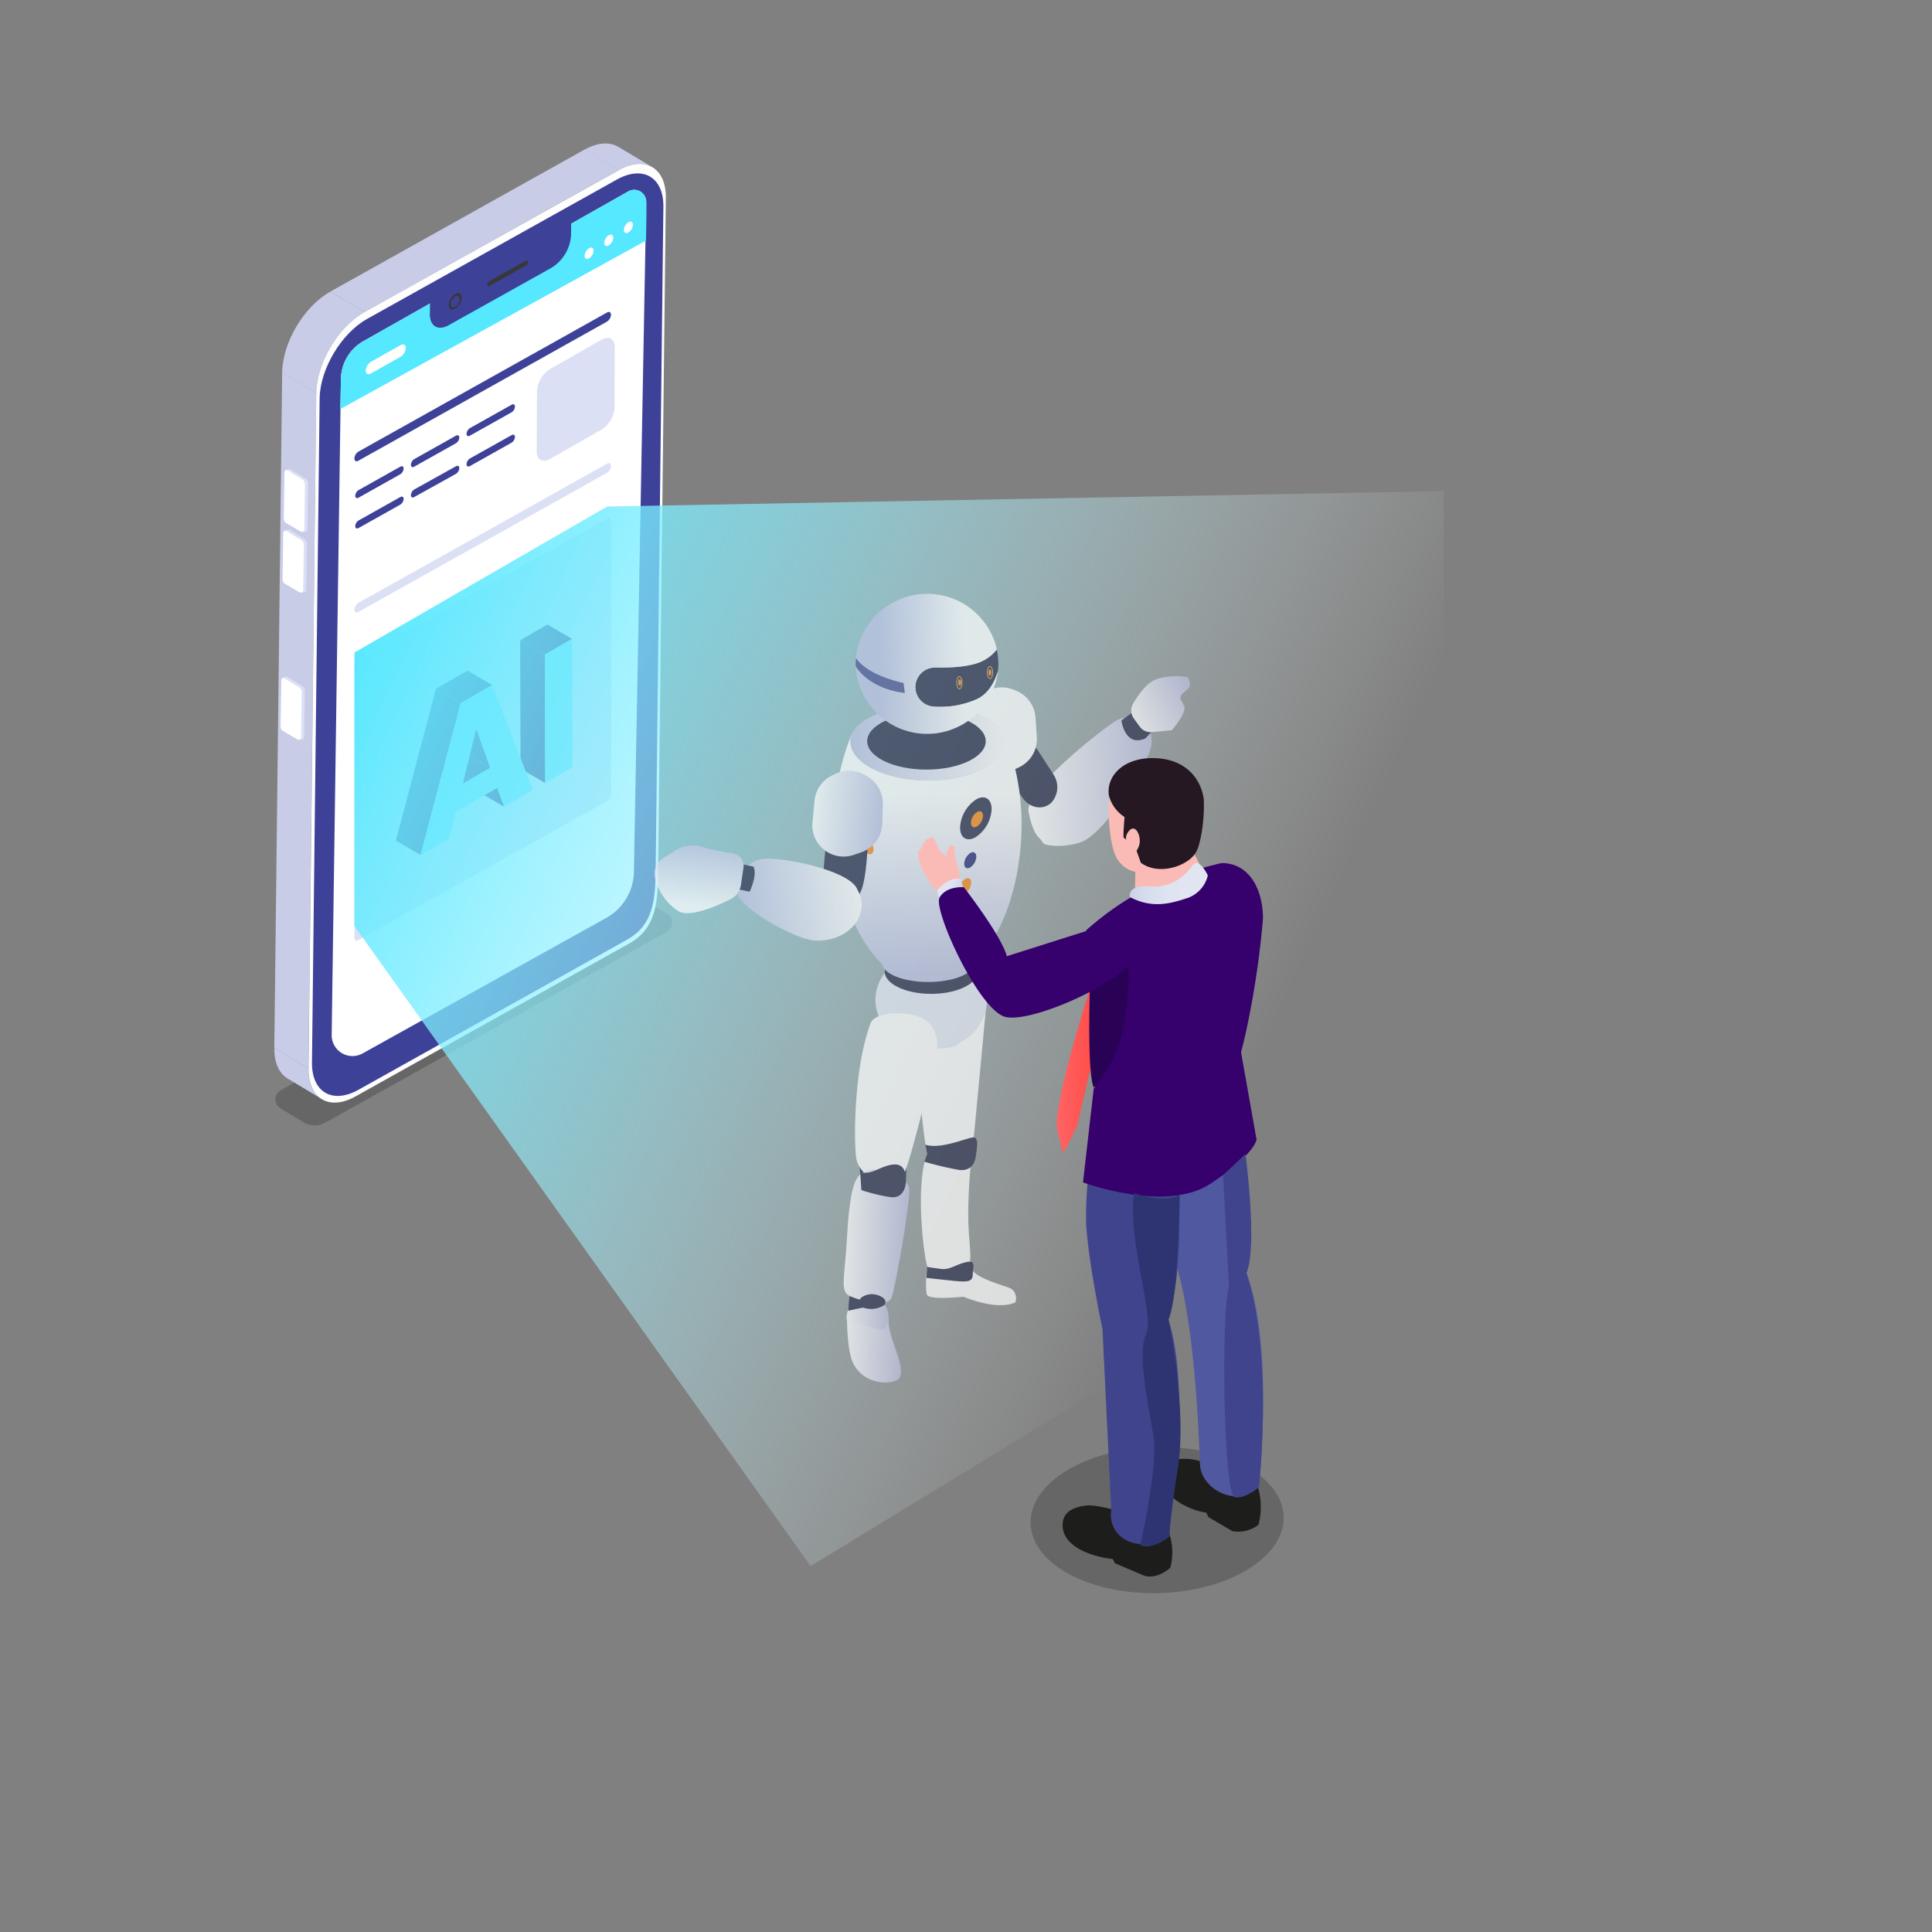 <?xml version="1.0" encoding="utf-8"?>
<svg xmlns="http://www.w3.org/2000/svg" data-name="Layer 1" viewBox="0 0 500 500">
  <rect x="0" y="0" width="500" height="500" fill="#808080" stroke="none"/>
  <defs>
    <linearGradient gradientUnits="userSpaceOnUse" id="c" x1="323.33" x2="87.25" y1="280.89" y2="171.18">
      <stop offset="0" stop-color="#fff" stop-opacity="0"/>
      <stop offset="1" stop-color="#55e8ff"/>
    </linearGradient>
    <linearGradient gradientTransform="matrix(1 -.07 -.07 -1 322.16 -965.6)" gradientUnits="userSpaceOnUse" id="a" x1="-137.5" x2="-104.41" y1="-1162.38" y2="-1162.38">
      <stop offset="0" stop-color="#fff"/>
      <stop offset="1" stop-color="#bec3e3"/>
    </linearGradient>
    <linearGradient href="#a" id="d" x1="250.32" x2="268.35" y1="189.06" y2="189.06"/>
    <linearGradient href="#a" id="e" x1="239.65" x2="262.98" y1="332.85" y2="332.85"/>
    <linearGradient gradientTransform="rotate(1.76 7840.952 -9541.215)" href="#a" id="f" x1="526.32" x2="540.69" y1="578.39" y2="578.39"/>
    <linearGradient gradientTransform="rotate(1.76 7840.952 -9541.215)" href="#a" id="g" x1="526.21" x2="537.03" y1="568.97" y2="568.97"/>
    <linearGradient href="#a" id="h" x1="238.12" x2="255.65" y1="292.81" y2="292.81"/>
    <linearGradient gradientTransform="matrix(-1 0 0 1 1801.65 0)" href="#a" id="i" x1="1541.24" x2="1581.82" y1="192.17" y2="192.17"/>
    <linearGradient gradientTransform="matrix(-1 0 0 1 1801.65 0)" href="#a" id="j" x1="1541.46" x2="1581.62" y1="195.99" y2="195.99"/>
    <linearGradient gradientTransform="matrix(-1 0 0 1 1801.65 0)" href="#a" id="k" x1="1561.45" x2="1561.93" y1="205.5" y2="251.79"/>
    <linearGradient gradientTransform="matrix(-1 0 0 1 1801.65 0)" href="#a" id="l" x1="1551.8" x2="1573.88" y1="175.51" y2="175.99"/>
    <linearGradient gradientTransform="matrix(-1 0 0 1 1801.65 0)" href="#a" id="m" x1="1551.88" x2="1573.96" y1="171.62" y2="172.1"/>
    <linearGradient gradientTransform="matrix(-1 0 0 1 1801.65 0)" href="#a" id="n" x1="1567.48" x2="1581.16" y1="167.71" y2="167.71"/>
    <linearGradient gradientTransform="matrix(-1 0 0 1 1801.65 0)" href="#a" id="o" x1="1551.82" x2="1573.9" y1="174.33" y2="174.82"/>
    <linearGradient href="#a" id="p" x1="221.28" x2="242.59" y1="284.02" y2="284.02"/>
    <linearGradient gradientTransform="rotate(1.76 7840.952 -9541.215)" href="#a" id="q" x1="525.15" x2="541.43" y1="549.09" y2="549.09"/>
    <linearGradient gradientTransform="rotate(5.47 2399.813 -12126.028)" href="#a" id="r" x1="1396.43" x2="1414.46" y1="362.29" y2="362.29"/>
    <linearGradient gradientTransform="rotate(172.76 75.008 -1531.81)" href="#a" id="s" x1="150.9" x2="182.6" y1="-3298.77" y2="-3298.77"/>
    <linearGradient gradientTransform="matrix(.87 -.49 -.49 -.87 399.65 -856.2)" href="#a" id="t" x1="-605.86" x2="-588.45" y1="-855.27" y2="-855.27"/>
    <linearGradient gradientTransform="matrix(.11 -.99 .99 .11 614.4 -178.62)" href="#a" id="u" x1="-460.38" x2="-442.78" y1="-386.61" y2="-386.61"/>
    <linearGradient gradientUnits="userSpaceOnUse" id="v" x1="273.48" x2="286.4" y1="277.26" y2="277.26">
      <stop offset="0" stop-color="#ff6464"/>
      <stop offset="1" stop-color="#ff443f"/>
    </linearGradient>
    <linearGradient gradientUnits="userSpaceOnUse" id="b" x1="247.95" x2="243.05" y1="231.53" y2="229.26">
      <stop offset="0" stop-color="#ccd2e8"/>
      <stop offset=".2" stop-color="#d7dced"/>
      <stop offset=".5" stop-color="#dfe4f1"/>
      <stop offset="1" stop-color="#e2e6f2"/>
    </linearGradient>
    <linearGradient gradientTransform="translate(10254.25)" href="#b" id="w" x1="-9961.88" x2="-9941.73" y1="228.68" y2="228.68"/>
  </defs>
  <path d="M172.61,236.45,165.17,232a2.68,2.68,0,0,0-2.71,0l-89.8,50.16a2.72,2.72,0,0,0-.07,4.69l6,3.61a5.57,5.57,0,0,0,5.58.09l88.34-49.36A2.71,2.71,0,0,0,172.61,236.45Z" opacity=".2"/>
  <g style="isolation:isolate">
    <path d="M74.45,279.13l8.83,5.3c-2.18-1.3-3.5-4-3.46-7.9L71,271.23C70.94,275.09,72.27,277.83,74.45,279.13Z" fill="#c8cce7"/>
    <path d="M168.86,43.26,160,38c-2.2-1.32-5.29-1.19-8.72.73l8.84,5.3C163.57,42.08,166.65,41.94,168.86,43.26Z" fill="#c8cce7"/>
    <polygon fill="#c8cce7" points="81.85 101.71 73.02 96.41 70.99 271.23 79.82 276.53 81.85 101.71"/>
    <polygon fill="#c8cce7" points="160.14 43.99 151.3 38.69 85.52 75.45 94.35 80.75 160.14 43.99"/>
    <path d="M94.35,80.75l-8.83-5.3c-6.82,3.81-12.41,13.19-12.5,21l8.83,5.3C81.94,93.94,87.54,84.56,94.35,80.75Z" fill="#c8cce7"/>
    <path d="M94.35,80.75c-6.81,3.81-12.41,13.19-12.5,21l-2,174.82c-.09,7.77,5.37,11,12.18,7.17l70.82-39.57c6.81-3.81,7.38-10.37,7.47-18.14l2-174.83c.09-7.76-5.37-11-12.18-7.17Z" fill="#fefefe"/>
    <path d="M95,82.54c-6.69,3.74-12.19,13-12.28,20.6L80.74,275c-.08,7.64,5.28,10.79,12,7.05l69.59-38.89c6.7-3.75,7.26-10.2,7.35-17.84l2-171.82c.09-7.63-5.27-10.79-12-7.05Z" fill="#3d4198"/>
  </g>
  <path d="M162.61,49.53,94.06,88.28a11.49,11.49,0,0,0-5.83,9.83L85.84,267.84a5.39,5.39,0,0,0,8,4.79l63.09-35.1a13.87,13.87,0,0,0,7.12-11.84c.58-31.62,2.71-147.72,3.19-173.4A3.11,3.11,0,0,0,162.61,49.53Z" fill="#fff"/>
  <path d="M162.61,49.53,94.06,88.28a11.49,11.49,0,0,0-5.83,9.83l-.2,7.77,79.15-43.61s.21-8.7.07-10A3.11,3.11,0,0,0,162.61,49.53Z" fill="#55e8ff"/>
  <path d="M79.74,125l-.17,12.13c0,.48-1,.64-1.44.39l-3.2-2a1.35,1.35,0,0,1-.65-1.15L73.83,122c0-.43,1.11-.71,1.48-.48l3.77,2.35A1.39,1.39,0,0,1,79.74,125Z" fill="#dce0f4"/>
  <path d="M78.93,125.32,78.77,137a.64.64,0,0,1-1,.54l-3.68-2.15a1.31,1.31,0,0,1-.65-1.15l.17-12.06a.56.56,0,0,1,.85-.46l3.77,2.35A1.39,1.39,0,0,1,78.93,125.32Z" fill="#fff"/>
  <path d="M79.43,140.71l-.17,12.12c0,.49-1,.64-1.44.39l-3.2-2a1.33,1.33,0,0,1-.65-1.15l-.45-12.45c0-.43,1.11-.71,1.48-.48l3.77,2.35A1.39,1.39,0,0,1,79.43,140.71Z" fill="#dce0f4"/>
  <path d="M78.62,141l-.16,11.72a.64.64,0,0,1-1,.54l-3.68-2.15a1.33,1.33,0,0,1-.65-1.15l.17-12.07a.56.56,0,0,1,.85-.46L78,139.78A1.39,1.39,0,0,1,78.62,141Z" fill="#fff"/>
  <path d="M78.89,178.79l-.17,12.12c0,.49-1,.64-1.43.39l-3.2-2a1.3,1.3,0,0,1-.65-1.15L73,175.71c0-.44,1.1-.72,1.47-.49l3.77,2.35A1.39,1.39,0,0,1,78.89,178.79Z" fill="#dce0f4"/>
  <path d="M78.09,179.08l-.17,11.72a.64.64,0,0,1-1,.54l-3.68-2.15a1.32,1.32,0,0,1-.64-1.15L72.81,176a.55.55,0,0,1,.84-.47l3.77,2.35A1.43,1.43,0,0,1,78.09,179.08Z" fill="#fff"/>
  <path d="M111.31,76.33l-.06,5c0,3.09,2.13,4.36,4.84,2.85l26.69-14.91a10.7,10.7,0,0,0,5-8.33l.06-5Z" fill="#3d4198"/>
  <path d="M126.66,72.76a1.23,1.23,0,0,0-.56.93c0,.35.24.49.54.32l9.4-5.25a1.23,1.23,0,0,0,.56-.93c0-.34-.24-.49-.54-.32Z" fill="#383838"/>
  <ellipse cx="117.8" cy="77.98" fill="#383838" rx="2.34" ry="1.35" transform="rotate(-59.03 117.802 77.98)"/>
  <ellipse cx="117.79" cy="78.07" fill="#3d4198" rx="1.63" ry=".94" transform="rotate(-59.03 117.798 78.07)"/>
  <ellipse cx="152.46" cy="65.54" fill="#fff" rx="1.63" ry=".94" transform="rotate(-59.03 152.462 65.54)"/>
  <ellipse cx="157.54" cy="62.19" fill="#fff" rx="1.63" ry=".94" transform="rotate(-59.03 157.543 62.189)"/>
  <ellipse cx="162.63" cy="58.83" fill="#fff" rx="1.63" ry=".94" transform="rotate(-59.03 162.629 58.829)"/>
  <path d="M96,93.63a2.93,2.93,0,0,0-1.35,2.27c0,.84.58,1.18,1.32.77l7.67-4.32A2.91,2.91,0,0,0,105,90.08c0-.83-.59-1.18-1.32-.77Z" fill="#fff"/>
  <path d="M92.81,126.83a1.86,1.86,0,0,0-.87,1.46c0,.55.38.77.85.51l10.8-6.06a1.9,1.9,0,0,0,.87-1.47c0-.54-.37-.77-.85-.5Z" fill="#3d4198"/>
  <path d="M92.79,116.86a2.29,2.29,0,0,0-1.07,1.78c0,.66.46.93,1,.61l64.34-36a2.25,2.25,0,0,0,1.06-1.78c0-.66-.45-.93-1-.61Z" fill="#3d4198"/>
  <path d="M92.79,156a2.31,2.31,0,0,0-1.07,1.78c0,.66.46.94,1,.61l64.34-36a2.29,2.29,0,0,0,1.06-1.79c0-.65-.45-.93-1-.61Z" fill="#dce0f4"/>
  <path d="M92.79,170.16A2.32,2.32,0,0,0,91.72,172c0,.65.46.93,1,.61l64.34-36a2.27,2.27,0,0,0,1.06-1.78c0-.66-.45-.94-1-.61Z" fill="#dce0f4"/>
  <path d="M92.79,240.93a2.29,2.29,0,0,0-1.07,1.78c0,.66.46.93,1,.61l64.34-36a2.25,2.25,0,0,0,1.06-1.78c0-.66-.45-.93-1-.61Z" fill="#dce0f4"/>
  <path d="M107.22,118.81a1.89,1.89,0,0,0-.88,1.47c0,.54.38.77.85.5l10.8-6.06a1.88,1.88,0,0,0,.88-1.47c0-.54-.38-.76-.86-.5Z" fill="#3d4198"/>
  <path d="M121.62,110.79a1.91,1.91,0,0,0-.88,1.47c0,.54.38.77.86.5l10.79-6.05a1.91,1.91,0,0,0,.88-1.47c0-.54-.38-.77-.85-.5Z" fill="#3d4198"/>
  <path d="M92.81,134.69a1.86,1.86,0,0,0-.87,1.47c0,.54.38.76.85.5l10.8-6.06a1.86,1.86,0,0,0,.87-1.47c0-.54-.37-.77-.85-.5Z" fill="#3d4198"/>
  <path d="M107.22,126.67a1.91,1.91,0,0,0-.88,1.47c0,.54.38.77.85.5l10.8-6a1.91,1.91,0,0,0,.88-1.47c0-.55-.38-.77-.86-.51Z" fill="#3d4198"/>
  <path d="M121.62,118.65a1.91,1.91,0,0,0-.88,1.47c0,.55.38.77.86.51l10.79-6.06a1.91,1.91,0,0,0,.88-1.47c0-.54-.38-.77-.85-.5Z" fill="#3d4198"/>
  <path d="M159.11,89.87c0-2.15-1.49-3-3.34-2l-13.44,7.64a7.4,7.4,0,0,0-3.37,5.79l-.06,15.53c0,2.15,1.49,3,3.35,2l13.43-7.65a7.36,7.36,0,0,0,3.38-5.79Z" fill="#dce0f4"/>
  <polygon fill="#dce0f4" points="158.16 134.77 158.16 205.53 91.72 242.71 91.72 171.95 158.16 134.77"/>
  <g style="isolation:isolate">
    <polygon fill="#240060" points="141.1 202.64 134.71 198.92 134.62 165.69 141.01 169.41 141.1 202.64"/>
    <polygon fill="#240060" points="141.01 169.41 134.62 165.69 141.66 161.63 148.05 165.34 141.01 169.41"/>
    <polygon fill="#65dbf7" points="148.05 165.34 148.14 198.57 141.1 202.64 141.01 169.41 148.05 165.34"/>
  </g>
  <g style="isolation:isolate">
    <polygon fill="#240060" points="130.47 208.78 124.08 205.06 122.33 200.19 128.72 203.9 130.47 208.78"/>
    <polygon fill="#240060" points="119.77 202.82 113.38 199.1 120.5 194.99 126.89 198.7 119.77 202.82"/>
    <polygon fill="#240060" points="126.89 198.7 120.5 194.99 116.89 184.89 123.28 188.6 126.89 198.7"/>
    <polygon fill="#240060" points="119.21 181.99 112.82 178.28 120.98 173.56 127.37 177.28 119.21 181.99"/>
    <polygon fill="#240060" points="108.84 221.26 102.45 217.55 112.82 178.28 119.21 181.99 108.84 221.26"/>
    <path d="M127.37,177.28l10.56,27.19-7.46,4.31-1.75-4.88-10.79,6.23L116.21,217l-7.37,4.25L119.21,182Zm-7.6,25.54,7.12-4.12-3.61-10.1-3.51,14.22" fill="#65dbf7"/>
  </g>
  <polygon fill="url(#c)" points="157.13 131.09 373.65 127.1 373.65 305.31 209.79 405.3 91.72 239.65 91.72 168.88 157.13 131.09"/>
  <g opacity=".7">
    <path d="M268.92,216.84a5.94,5.94,0,0,1,1,1.28c.54.87,5.48,1.27,9.66-.09,6.27-2,18.56-21.17,18.49-26,0-2.81-1.18-4.53-2.93-5.53a6.49,6.49,0,0,0-6.82.35c-5,3.34-23.13,17.84-22.13,23.18C267,214.4,268.17,216.14,268.92,216.84Z" fill="url(#a)"/>
    <path d="M268.77,194.44l3.81,5.92a5.93,5.93,0,0,1-.49,7.36h0c-2.08,2-5.46,1.51-7.36-1.13l-4-5.6a6.14,6.14,0,0,1-.29-6.94l.22-.32C262.61,190.88,266.7,191.24,268.77,194.44Z" fill="#2e324f"/>
    <path d="M250.32,192.12v-5.63a8.11,8.11,0,0,1,3.91-6.94l.79-.48a8.11,8.11,0,0,1,7.16-.62l.68.26a8.12,8.12,0,0,1,5.13,7l.34,5a8.11,8.11,0,0,1-4.69,7.91l-1.82.83a8.09,8.09,0,0,1-6.52.12h0A8.11,8.11,0,0,1,250.32,192.12Z" fill="url(#d)"/>
    <path d="M251.32,328.28c1.53,2.92,9.45,4.51,10.58,5.38a3.12,3.12,0,0,1,.87,3.41c-4.93,2.23-13.41-1.48-13.41-1.48s-9,1-9.49-.58,0-6.67,0-6.67S250.69,327.43,251.32,328.28Z" fill="url(#e)"/>
    <path d="M230,341.38c-.51,4.23,4.45,11.85,2.86,15.13-.93,1.91-9.26,2.46-12.18-3.95-1.43-3.15-1.47-10.76-1.47-10.76S230.42,339.69,230,341.38Z" fill="url(#f)"/>
    <path d="M219.19,341.8a4.41,4.41,0,0,1,.72-3.42c1.18-1.66,1.23-3,3.3-2.91a21,21,0,0,1,3.48.1c1.41.23,3.49,3.13,3.23,5.47s-1,3-1.61,3.07S219.19,341.8,219.19,341.8Z" fill="url(#g)"/>
    <path d="M255.65,255.74s-3.73,40-4,42.11A132.44,132.44,0,0,0,250.59,316c.27,8,1.6,11.73-1.33,13.06s-8.06,1.09-9.09-.79-3.44-21.6-.24-29.59c0,0-3.47-18.66-.8-28.52s4.8-11.46,4.8-11.46Z" fill="url(#h)"/>
    <path d="M220.06,334.46a26.92,26.92,0,0,0-.48,4.76s7.29-1.75,9.25-1.36l.57-2.45Z" fill="#2e324f"/>
    <path d="M222.44,301s.37,8.33,1.08,9.09,10.11-.82,10.45-2.06.93-5.48.27-7.71S225.54,298.7,222.44,301Z" fill="#2e324f"/>
    <path d="M240.84,254.5c-5.85,0-10.72-1.11-11.79-2.57,0,0,0,.08,0,.12,0,1.75,5.38,3.17,12,3.17s12-1.42,12-3.17a.94.94,0,0,0-.15-.5l-.07-.09C252.57,253.15,247.3,254.5,240.84,254.5Z" fill="#e4e9f5"/>
    <path d="M252.89,251.55a1,1,0,0,1,.15.5c0,1.75-5.38,3.17-12,3.17s-12-1.42-12-3.17a.49.49,0,0,1,0-.12.57.57,0,0,1-.08-.13,11.84,11.84,0,0,0-2.42,6.89A12.93,12.93,0,0,0,233.82,270l.18.09a.44.44,0,0,0-.05.15,6.31,6.31,0,0,0,3.24,1,28.51,28.51,0,0,0,3.78.24,27.23,27.23,0,0,0,4.08-.28c1.71-.26,2.88-.67,3.06-1.15,0,0,0-.05,0-.07l0,0a12.92,12.92,0,0,0,7.38-11.39A11.82,11.82,0,0,0,252.89,251.55Z" fill="#e4e9f5"/>
    <ellipse cx="240.12" cy="192.17" fill="url(#i)" rx="20.29" ry="9.72"/>
    <ellipse cx="239.77" cy="191.82" fill="#2e324f" rx="15.34" ry="7.35"/>
    <ellipse cx="240.99" cy="251.45" fill="#2e324f" rx="12.02" ry="5.76"/>
    <path d="M220.29,190.26c0-.11.07-.22.11-.34a.07.07,0,0,0,0,.05Z" fill="#bec3e3"/>
    <path d="M240.46,199.7c9.78,0,17.92-3.53,19.71-8.21,0,.12,0,.24,0,.37,0,5.6-9,10.14-20.07,10.14S220,197.46,220,191.86a5.11,5.11,0,0,1,.26-1.6l.12-.29C220.84,195.38,229.65,199.7,240.46,199.7Z" fill="url(#j)"/>
    <path d="M228.27,249.59l-.09-.09.06-.14Z" fill="#bec3e3"/>
    <path d="M252.17,249.36a2.16,2.16,0,0,1-.21.77,2.05,2.05,0,0,0-.1-.48Z" fill="#fff"/>
    <path d="M220.31,190.26a5.11,5.11,0,0,0-.26,1.6c0,5.6,9,10.14,20.08,10.14s20.07-4.54,20.07-10.14c0-.13,0-.25,0-.37s.09-.27.13-.41a62.8,62.8,0,0,1,4.05,22c0,15.51-4.9,29.05-12.18,36.26-.1.1-.2.2-.31.29a2.05,2.05,0,0,1,.1.48c-.64,1.38-2.66,2.56-5.43,3.28a25.84,25.84,0,0,1-6.32.75,25.23,25.23,0,0,1-6.81-.88c-2.87-.83-4.83-2.16-5.13-3.69l0-.23-.06.14c-7.36-7.17-12.33-20.79-12.33-36.4A61.5,61.5,0,0,1,220.31,190.26Z" fill="url(#k)"/>
    <path d="M252.68,181a23.44,23.44,0,0,1-11.08,1.87,5.06,5.06,0,0,1-4.66-5.72h0a5.06,5.06,0,0,1,5.1-4.38c3.45.06,8.15-.12,11.28-1.29a10.62,10.62,0,0,0,4.66-3.42,17.64,17.64,0,0,1,.32,5.56C257.37,176.64,255.7,179.68,252.68,181Z" fill="url(#l)"/>
    <path d="M252.68,181a23.44,23.44,0,0,1-11.08,1.87,5.06,5.06,0,0,1-4.66-5.72h0a5.06,5.06,0,0,1,5.1-4.38c3.45.06,8.15-.12,11.28-1.29a10.62,10.62,0,0,0,4.66-3.42,17.64,17.64,0,0,1,.32,5.56C257.37,176.64,255.7,179.68,252.68,181Z" fill="#2e324f"/>
    <path d="M256.21,172.54c.29,0,.61.65.61,1.51s-.32,1.51-.61,1.51-.61-.64-.61-1.51.32-1.51.61-1.51m0-.17c-.43,0-.78.76-.78,1.68s.35,1.68.78,1.68.78-.75.78-1.68-.35-1.68-.78-1.68Z" fill="#f9bf57"/>
    <path d="M234.16,179.34l-.32-2.56c-7.67-1.79-10.94-4.46-12.33-6.48A18.53,18.53,0,0,1,258,168.05a10.62,10.62,0,0,1-4.66,3.42c-3.13,1.17-7.83,1.35-11.28,1.29a5.06,5.06,0,0,0-5.1,4.38h0a5.06,5.06,0,0,0,4.66,5.72A23.44,23.44,0,0,0,252.68,181c3-1.31,4.69-4.35,5.62-7.38a18.5,18.5,0,0,1-36.84-1.15C225.55,178.7,234.16,179.34,234.16,179.34Z" fill="url(#m)"/>
    <path d="M220.48,167.5l0,.42C220.48,167.65,220.48,167.5,220.48,167.5Z" fill="url(#n)"/>
    <path d="M221.51,170.3c1.39,2,4.66,4.69,12.33,6.48l.32,2.56s-8.61-.64-12.7-6.88c0-.21,0-.42,0-.62C221.44,171.32,221.47,170.8,221.51,170.3Z" fill="url(#o)"/>
    <path d="M221.51,170.3c1.39,2,4.66,4.69,12.33,6.48l.32,2.56s-8.61-.64-12.7-6.88c0-.21,0-.42,0-.62C221.44,171.32,221.47,170.8,221.51,170.3Z" fill="#505594"/>
    <path d="M255.82,174.05c0,.47.17.84.39.84s.39-.37.39-.84-.18-.84-.39-.84S255.82,173.59,255.82,174.05Z" fill="#f68c1e"/>
    <path d="M248.29,175.17c.29,0,.61.64.61,1.51s-.32,1.51-.61,1.51-.61-.65-.61-1.51.32-1.51.61-1.51m0-.17c-.43,0-.78.75-.78,1.68s.35,1.68.78,1.68.78-.76.78-1.68-.35-1.68-.78-1.68Z" fill="#f9bf57"/>
    <ellipse cx="248.38" cy="176.63" fill="#f68c1e" rx=".39" ry=".84"/>
    <path d="M256.62,209.63a9.22,9.22,0,0,1-4.26,7.11c-2.24,1.2-4,0-3.88-2.79a9.25,9.25,0,0,1,4.28-7.14C255,205.62,256.74,206.89,256.62,209.63Z" fill="#2e324f"/>
    <path d="M252.66,221.81a3.56,3.56,0,0,1-1.63,2.72c-.86.46-1.52,0-1.48-1.07a3.52,3.52,0,0,1,1.63-2.73C252,220.28,252.7,220.76,252.66,221.81Z" fill="#2e307c"/>
    <path d="M251.34,228.51a3.54,3.54,0,0,1-1.63,2.72c-.86.46-1.52,0-1.48-1.07a3.54,3.54,0,0,1,1.63-2.73C250.72,227,251.38,227.46,251.34,228.51Z" fill="#f68c1e"/>
    <path d="M254.4,211.2a3.56,3.56,0,0,1-1.63,2.72c-.86.46-1.52,0-1.48-1.07a3.52,3.52,0,0,1,1.63-2.73C253.78,209.67,254.44,210.15,254.4,211.2Z" fill="#f68c1e"/>
    <path d="M242.28,272.8s-6.34,27-8.31,30.92-11.89,2.33-12.48-4.75-.1-23.77,3.85-34.21c1.31-3.46,12.82-3.46,15.53.49A8.76,8.76,0,0,1,242.28,272.8Z" fill="url(#p)"/>
    <path d="M221.62,305.27s-1.72,2.15-2.35,14-2.12,15,.87,16.25,9.55,3,10.59.32,5-25.42,4.57-28.45S224.54,299.59,221.62,305.27Z" fill="url(#q)"/>
    <path d="M222.93,308a46.82,46.82,0,0,0,7.51,1.81c3.66.5,4.54-3.51,3.76-6.41s-3.74-2.27-7-.77-4.59.65-4.59.65Z" fill="#2e324f"/>
    <path d="M239.48,296.25l.45,2.4-.71,2a83.76,83.76,0,0,0,9.06,2.14c2.58.26,3.91-1.16,4.26-3.56s.63-4.08-.17-4.79S244,297.67,239.48,296.25Z" fill="#2e324f"/>
    <path d="M223.25,338.36a1.55,1.55,0,0,1,0-2.77,4.74,4.74,0,0,1,3.2-.59c2.56.52,3.49,2.06,2,3A6.3,6.3,0,0,1,223.25,338.36Z" fill="#2e324f"/>
    <path d="M239.93,327.88l-.18,2.84s3.91.44,7.46.8,4.53,0,4.53-1.69,1.07-3.82-1.68-3.2-4.18,2.05-6.4,1.78S239.93,327.88,239.93,327.88Z" fill="#2e324f"/>
    <path d="M221.11,210.4a3.93,3.93,0,0,0,1.82,3c1,.51,1.7,0,1.65-1.19a3.92,3.92,0,0,0-1.82-3C221.8,208.69,221.06,209.23,221.11,210.4Z" fill="#2e307c"/>
    <path d="M222.59,217.88a4,4,0,0,0,1.81,3c1,.51,1.7,0,1.66-1.19a4,4,0,0,0-1.83-3.05C223.27,216.17,222.54,216.71,222.59,217.88Z" fill="#f68c1e"/>
    <path d="M290.22,186.46s.88,7,6.2,4.64l3.23-3.43-6-3.72Z" fill="#2e324f"/>
    <path d="M214.11,216.06s-1.91,12.94-.49,14.82,7,4,8.94.32,2.05-14.4,2.05-14.4Z" fill="#2e324f"/>
    <path d="M210.27,212.82l.53-5.6a8.1,8.1,0,0,1,4.55-6.53l.84-.41a8.11,8.11,0,0,1,7.19.07l.64.33a8.12,8.12,0,0,1,4.45,7.46l-.14,5a8.12,8.12,0,0,1-5.43,7.43l-1.89.66a8.09,8.09,0,0,1-6.51-.51h0A8.1,8.1,0,0,1,210.27,212.82Z" fill="url(#r)"/>
    <path d="M222.2,230.81c2.61,5.12-1.26,11.24-8.09,12.4a12,12,0,0,1-4.09.1c-5.73-1-18.84-8.62-19.31-12.35a8,8,0,0,1,5.91-8.54c3.84-1.06,22,2.33,25,7.27C221.81,230.06,222,230.44,222.2,230.81Z" fill="url(#s)"/>
    <path d="M194,230.77s2.1-4.3,1-6.49l-4.78-1L189,229.7Z" fill="#2e324f"/>
    <path d="M293.4,185.9l1.56,2.15a3.49,3.49,0,0,0,3.15,1.43c2-.19,4.91-.47,5.11-.51s4-4.65,3.25-6.23c-.25-.5-.54-1.06-.82-1.59-.68-1.27,1-2,2-3.1.74-.86-.09-2.57-.24-2.72-.29-.31-5.83-.85-9,.84-2,1.06-4,3.92-5.14,5.9A3.49,3.49,0,0,0,293.4,185.9Z" fill="url(#t)"/>
    <path d="M191.75,229a5,5,0,0,1-2.7,3.73c-3.62,1.79-10.49,4.78-13.36,3.13-4-2.29-6.8-7.89-6.22-10.74s3-3.37,5.31-5a8.25,8.25,0,0,1,7.49-.76,68.23,68.23,0,0,0,7.41,1.48,3.28,3.28,0,0,1,2.73,3.73Z" fill="url(#u)"/>
  </g>
  <path d="M282.06,255.94s-9.95,30.89-8.42,36.76l1.53,5.87,3.57-7.14,7.66-32.69Z" fill="url(#v)"/>
  <path d="M242.07,230.33a35,35,0,0,1-3.16-4.79c-.87-1.85-1.62-5-1-5.55l.6-.51s.18-1.25.63-1.27.14-1,.82-1.08,1.17-.81,1.62-.3,1.1,2.85,1.84,3.48A15.29,15.29,0,0,1,245,222a4.18,4.18,0,0,1,.5-2.48c.7-1.26,1.3-.72,1.52-.17s-.33,1.31.47,3.6a32.92,32.92,0,0,1,1.22,5.79s-2.61,3.09-3.58,3.1S242.07,230.33,242.07,230.33Z" fill="#fabbb6"/>
  <path d="M243.38,233.79l-.83-3.32s2.62-3.58,6.07-3l1,3.19Z" fill="url(#b)"/>
  <ellipse cx="299.46" cy="393.39" opacity=".2" rx="32.76" ry="18.91" transform="rotate(-1.54 299.461 393.236)"/>
  <path d="M275,394.71c0-3.4,2.63-4.71,6.52-5.12,3.4,0,8,1.51,14,2.9l6.84,3.74a15.3,15.3,0,0,1,.5,9.52c-1.92,1.66-4.36,2.69-6.62,2.08l-7.69-3.25-.56-1.11C281.84,402.8,275,400,275,394.71Z" fill="#1d1d1b"/>
  <path d="M300,381.08c0-2.78,2.49-3.26,6.2-3.55,6.71,0,7,3.36,13.16,3.22l6.06,3.68a18.19,18.19,0,0,1,.27,10.2,8.73,8.73,0,0,1-6.75,1.64l-6.23-3.67-.53-1.13C306.32,390.6,300,386.26,300,381.08Z" fill="#1d1d1b"/>
  <path d="M322,286.33l-22.34,9.34a78.77,78.77,0,0,0,.44,10.45c1.41,10.3,5.56,25.85,5.56,25.85,3,13.23,4.2,29.64,4.9,46.95.11,6.22,9.38,11.69,15.32,5.79,1.7-21.11,1.7-41.62-3.27-55.21,2.38-10.72.13-22.69-.54-35.05C322.61,294.2,321.33,286.59,322,286.33Z" fill="#5058a0"/>
  <path d="M305.24,308.51c0,12.35.13,22.31-2.84,33,4.21,13.56,3.07,33.76.19,54.85-3.65,4-8.84,4-12.08,1.65a7.32,7.32,0,0,1-2.92-7.16L285.32,344s-3.29-15.53-4.13-25.81,2.8-33.78,2.8-33.78a41.38,41.38,0,0,0,6,1.17c13.29,1.68,25.51-3.06,29.31-10.66.2.55.38,1.11.56,1.68a54.31,54.31,0,0,1,2.48,14.26C322.76,301.71,312.12,305.71,305.24,308.51Z" fill="#40448d"/>
  <path d="M326.86,237.7c-1.42,17.19-5.1,34-7,38.89-8.28,11.81-18.72,13.58-30.21,10a51.23,51.23,0,0,1-5.66-2.14c-2.14-8.41-1.49-20.1-1.88-31.44a102.84,102.84,0,0,0-1-12.27c11-9.66,20.75-14,35-17.38C323.09,223.32,326.82,229.81,326.86,237.7Z" fill="#36006d"/>
  <path d="M293.86,223.39l-.13,8.52c8.92,4.5,19.11-2.64,17.74-6.34l-3.66-7Z" fill="#fabbb6"/>
  <path d="M290,223.42c2.76,3.14,6.93,2.72,11.18,1.59,6.2-2.86,10.66-7.11,10.05-15.18.5-5.86-2.16-12-12.15-11.68-6.36.2-11.78,2.51-12.16,9.31C286.88,207.46,286.55,220.28,290,223.42Z" fill="#fabbb6"/>
  <path d="M311.25,213.62a32.27,32.27,0,0,1-1,5.15,7.43,7.43,0,0,1-1,2.22c-2.15,3.1-9.22,5.72-14,2.3l-1.42-4s-2.75-2.38-3-2.47.2-5.37.2-5.37a9.57,9.57,0,0,1-4.07-5.66c-.66-5.32,4.25-9.92,12.13-9.58s11.69,5.37,12.44,10.55A40.69,40.69,0,0,1,311.25,213.62Z" fill="#261822"/>
  <path d="M291.64,217.59c-.76-.85.41-2.82,1.26-3.1,1.19-.39,1.85,1.33,2,2.28a4.38,4.38,0,0,1-.7,3.29c-.81,1.2-2.08,0-2.48-.95C291.4,218.42,292.12,218.13,291.64,217.59Z" fill="#fabbb6"/>
  <path d="M292.42,232.16s-.53-1.92,2.1-2.62,5.07.88,9.44-1.4,4.55-5.24,6-4.72,2.62,3.15,2.62,3.15a8.16,8.16,0,0,1-5.07,5.77C303.26,233.74,298.36,235.31,292.42,232.16Z" fill="url(#w)"/>
  <path d="M283.09,281.47,280.28,306s21.44,8,33,.34,11.91-11.41,11.91-11.41l-4.08-23S295.26,284.7,283.09,281.47Z" fill="#36006d"/>
  <path d="M305.3,309.3s-.18,25.92-2.9,32.24c0,0,4.94,22.91,2.39,38.74s-2.05,17.36-2.05,17.36-4.34,3.57-7.65,2.3c0,0,4.85-20.68,3.31-29.11s-4.08-21.19-1.78-25.53-5.11-25.53-3.07-36.51C293.55,308.79,301.21,311.6,305.3,309.3Z" fill="#2e3472"/>
  <path d="M322.32,298.66s3.22,23.89.25,30.84c0,0,6.79,17.35,3.27,55.21,0,0-3.18,3.14-6.24,2.8S316,338.91,318.06,333l-1.53-28.85Z" fill="#40448d"/>
  <path d="M282.06,255.94s-.76,21.44,1,25.53a31.82,31.82,0,0,0,7.4-14.56c2-9.19,2.81-21.44-1.53-23s-8.43,1.78-8.43,1.78Z" fill="#290256"/>
  <path d="M284.41,239.91a7.72,7.72,0,0,1,9.71,5.06l.06.2c2.05,6.79-27.42,20.27-34.3,17.91s-18.52-27.79-16.7-30.84,6.27-2.62,6.27-2.62,9.75,12.56,11.11,17.85Z" fill="#36006d"/>
</svg>